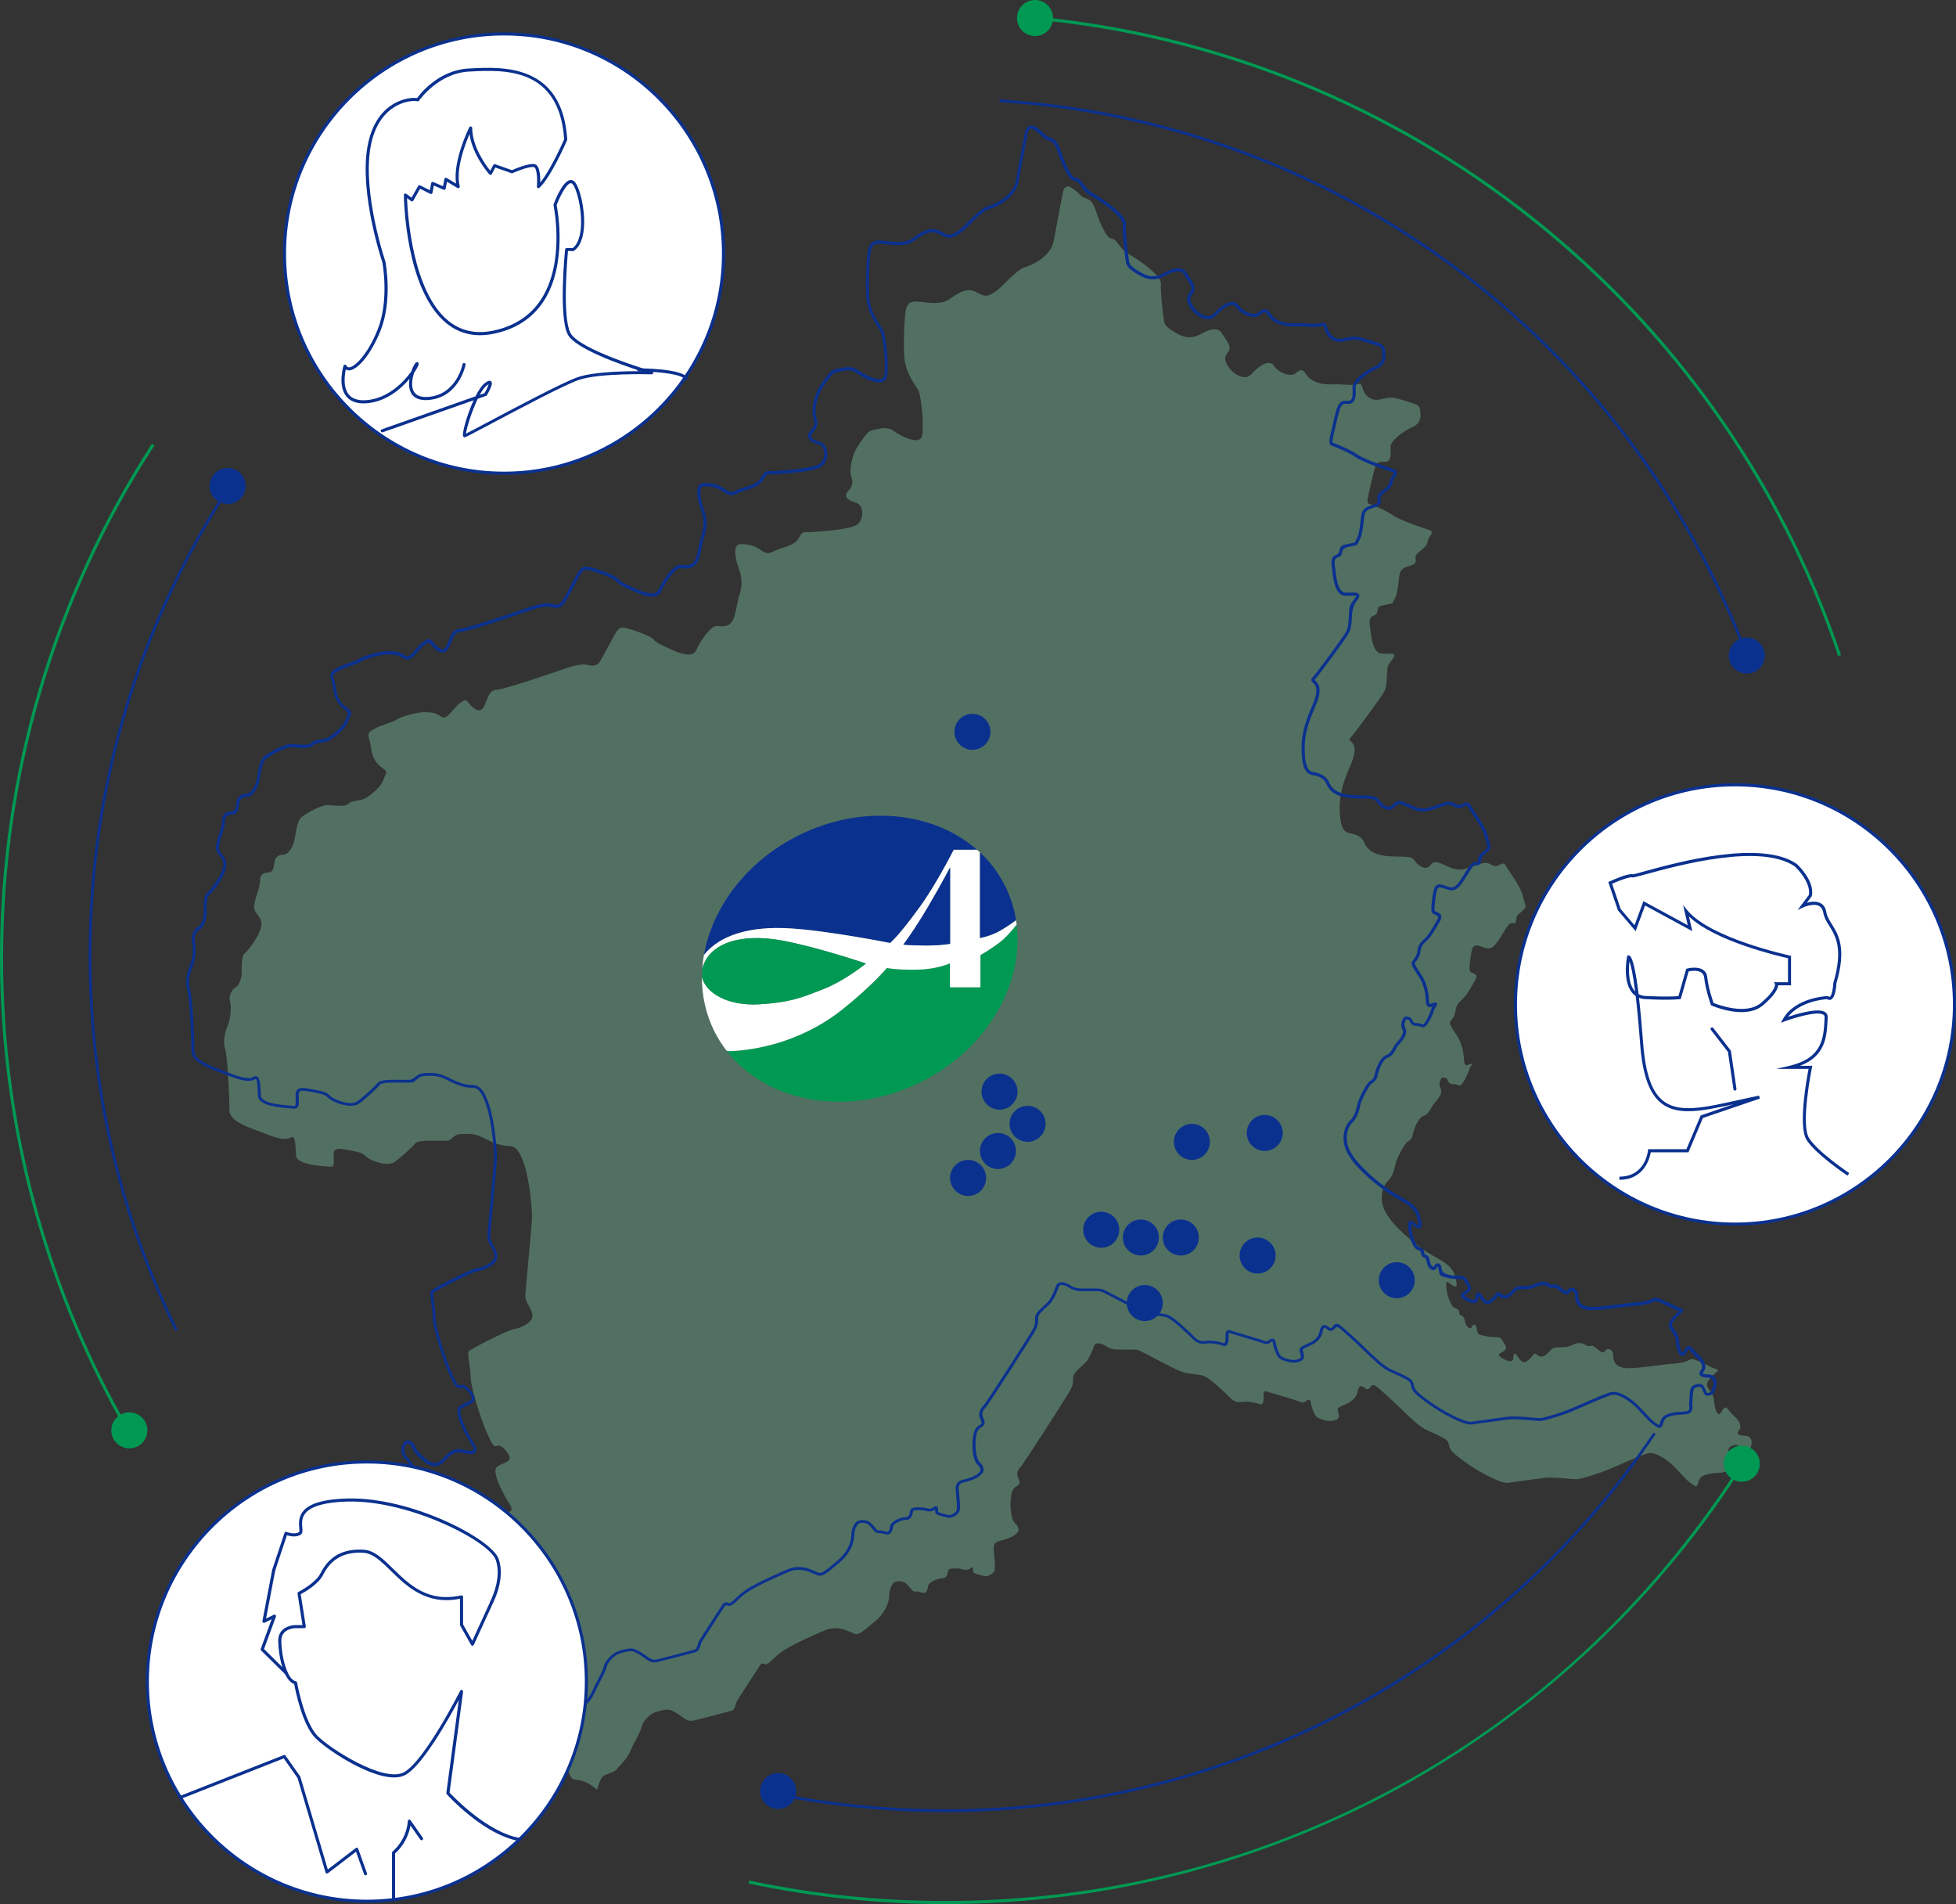 <?xml version="1.0" encoding="UTF-8"?><svg id="b" xmlns="http://www.w3.org/2000/svg" viewBox="0 0 635 618" width="635" height="618"><rect x="0" y="0" width="635" height="618" fill="#333333" stroke="none"/><path d="m342.03,78.45c.81-4.2,2.7-14.36,2.91-15.44.21-1.08.65-3.78,3.45-1.73,2.81,2.05,2.37,2.59,3.88,3.02,1.51.43,2.48.97,3.67,4.64,1.19,3.67,3.24,7.88,4.32,8.31,1.08.43,1.4-.11,3.13,2.38,1.73,2.48,2.7,2.48,5.61,4.43,2.91,1.94,8.09,5.72,7.88,8.1-.22,2.37.76,10.47.97,11.77.22,1.3.43,2.27,4.64,4.53,4.21,2.27,6.91.11,8.74-.76,1.83-.86,4.32-1.51,5.5.54,1.19,2.05,3.45,4.21,1.94,6.04-1.51,1.83-.97,3.24.43,5.18,1.4,1.94,4.96,4.21,6.91,2.16,1.94-2.05,5.72-5.5,7.55-2.91,1.83,2.59,5.61,3.67,7.01,2.48,1.4-1.19,2.16-1.73,3.45.32,1.29,2.05,4.21,3.35,8.09,3.24,3.88-.11,5.61.32,7.55.11,1.94-.22,2.05-.97,2.7,1.19.65,2.16,2.48,4.32,5.83,3.56,3.34-.76,3.56-.86,7.77.43,4.21,1.3,4.86,1.4,5.07,3.02.22,1.62.54,4.32-2.59,5.61-3.13,1.3-7.12,4.64-7.01,6.37.11,1.73.32,4.75-1.62,4.86-1.94.11-2.91-.97-4.21,4.86-1.29,5.83-2.27,8.42-1.19,8.74,1.08.32,5.72,2.27,7.66,3.67,1.94,1.4,8.31,3.67,10.68,4.43,2.37.76,2.59.97,1.4,2.59-1.19,1.62-.11,2.05-1.94,3.67-1.83,1.62-2.81,2.05-2.7,3.13.11,1.08.54,1.83-1.29,2.48-1.83.65-3.45.76-3.88,3.02-.43,2.27-.43,5.83-1.51,7.77-1.08,1.94-.11,1.4-2.59,1.94-2.48.54-2.7.43-3.02,1.83-.32,1.4-.11,1.3-1.62,1.94-1.51.65-.86,3.02-.65,4.86.22,1.83.76,7.23,3.67,7.34,2.91.11,5.18-.54,3.45,1.73-1.73,2.27-1.62,1.94-1.83,5.94-.22,3.99-.43,4.21-3.02,7.88-2.59,3.67-7.88,10.69-8.52,11.44-.65.76-.97.76.11,1.73,1.08.97,1.4,3.13,0,6.58-1.4,3.45-3.88,8.42-3.88,14.46s1.08,8.2,3.35,8.53c2.27.32,3.99,1.4,4.64,3.02.65,1.62,2.37,4.1,7.98,4.43,5.61.32,7.12-.32,8.52,1.62,1.4,1.94,3.56,2.91,4.86,1.4,1.29-1.51,1.83-1.51,5.29.11,3.45,1.62,4.64,1.4,7.55.54,2.91-.86,4.86-2.37,7.12-.86,2.27,1.51,3.45-1.94,4.75.43,1.29,2.37,4.75,6.58,5.39,9.71.65,3.13,1.73,3.13-.22,4.86-1.94,1.73-1.73,1.3-1.94,2.81-.22,1.51-.54,1.08-1.4,1.08s-1.4.86-3.13,3.67c-1.73,2.81-3.02,4.86-4.96,4.53s-4.21-2.16-4.86.43c-.65,2.59-.86,5.83-.76,6.8.11.97,3.24.65,1.83,3.02-1.4,2.37-2.81,5.07-4.42,6.48-1.62,1.4-1.83,2.27-2.05,3.89-.22,1.62-1.4,2.7-1.73,3.24-.32.54.54,1.94,2.16,4.32s2.27,5.4,2.37,7.99c.11,2.59,1.19,1.62,2.27,1.3,1.08-.32-.32.76-.65,2.05-.32,1.3-2.16,4.96-2.91,4.96s-1.51-.54-2.37-.43c-.86.11-1.62-.86-1.62-1.3s-1.94-1.62-2.27-.11c0,0-.83,1.44-.11,2.66.72,1.22,0,2.81-1.65,4.6-1.65,1.8-1.8,3.74-3.74,4.46-1.94.72-3.24,4.39-3.45,5.61-.22,1.22-.65,2.16-1.8,2.81-1.15.65-3.74,5.97-3.96,7.27-.22,1.29-.86,4.03-2.45,5.47-1.58,1.44-3.02,5.4-1.01,9.57,2.01,4.17,7.19,8.78,12.09,12.38,4.89,3.6,9.35,4.46,10.64,8.64,1.29,4.17.43,4.1-1.08,3.02-1.51-1.08-1.8-1.51-1.65.86.14,2.38,1.44,6.04,2.45,6.55,1.01.5,1.66.5,1.8,1.87.14,1.37,1.37.14,1.73,2.45.36,2.3,1.94,2.88,2.23,2.09.29-.79,1.29-1.58,1.65.43.36,2.01.07,1.87,3.16,2.52,3.09.65,4.17-.36,5.04,1.15.86,1.51,2.09,2.73.58,3.67-1.51.93-2.16,1.01-1.01,1.94,1.15.93,3.88,2.09,4.03.65.14-1.44.29-2.59,1.44-.94,1.15,1.66,1.8,2.81,3.74,1.08,1.94-1.73,1.3-2.52,2.59-1.51,1.3,1.01,2.3.58,3.52-.58,1.22-1.15,1.15-1.87,3.6-1.87s3.38-.29,4.39-.79c1.01-.5,2.81-1.01,4.17,0,1.37,1.01,1.65-.29,2.88.58,1.22.86,2.88,2.66,3.52,1.44.65-1.22,2.66-.72,2.66,1.37s.86,3.67,3.67,4.1c2.81.43,12.23-1.15,15.47-1.37,3.24-.22,4.67-.72,5.68-1.3,1.01-.58,2.09.14,4.24,1.08,2.16.94,2.52,1.37,4.1,1.87,1.58.5.86.5-.5,1.8-1.37,1.3-2.52,2.73-2.16,3.81.36,1.08,2.16,2.66,2.23,4.68.07,2.01,1.01,5.83,2.3,3.81,1.29-2.02,1.44-2.02,2.73-.36,1.29,1.66,2.73,2.38,3.24,3.81.5,1.44.29,1.73-.43,2.81-.72,1.08,1.01,1.37,2.3,1.37s2.66,1.15,1.8,3.67c-.86,2.52-.79,1.87-1.94,2.23-1.15.36-1.22-1.58-1.87-2.45-.65-.86-2.23-.36-3.02.22-.79.58-.65,4.17-.79,5.18-.14,1.01.79,2.88-1.87,3.09-2.66.22-6.55.22-7.34,2.52-.79,2.3-.57,2.37-2.59,1.01-2.01-1.37-4.82-5.25-7.34-7.12-2.52-1.87-4.6-2.95-6.33-2.73-1.73.22-10.14,4.1-13.09,5.32-2.95,1.22-8.85,3.09-10.21,3.17-1.37.07-7.62-.86-10.79-.43-3.17.43-10.29,1.37-11.58,1.58-1.29.22-4.17-.94-7.7-2.81-3.52-1.87-8.13-5.04-10.21-7.05-2.09-2.01-.5-3.17-2.88-4.53-2.37-1.37-4.1-1.94-6.11-2.95-2.01-1.01-4.96-3.81-7.77-6.55-2.81-2.73-6.62-6.19-7.98-7.27-1.37-1.08-1.51-.58-2.23.29-.72.86-1.22.5-2.16-.22-.93-.72-1.51-.07-1.8,1.15-.29,1.22-.43,1.94-1.87,3.24-1.44,1.3-4.75,1.94-4.68,2.95.07,1.01,1.29,2.59-.65,3.38-1.94.79-4.6-.14-5.83-.79-1.22-.65-2.16-4.17-2.23-4.97-.07-.79-.57-1.22-1.51-.43-.94.79-1.15.5-3.09-.14-1.94-.65-8.78-2.59-9.71-2.95-.94-.36-1.08.5-1.01,1.73.07,1.22-.22,2.81-1.08,2.45-.86-.36-3.09-.86-4.68-.86s-3.02.79-5.11-1.29c-2.09-2.09-6.33-6.04-8.13-6.91-1.8-.86-5.25-.58-7.98-1.66-2.73-1.08-12.3-6.33-13.38-6.76-1.08-.43-3.38-.29-5.75-.29s-3.38-.07-4.96-1.08c-1.58-1.01-3.52-1.51-4.03,0-.5,1.51-1.22,3.24-2.23,4.68-1.01,1.44-4.24,3.6-4.46,5.11-.22,1.51.43,2.16-1.29,5.04-1.73,2.88-14.75,23.24-15.68,24.18-.93.93-1.58,2.23-.93,3.67.65,1.44.86,2.01-.58,2.81-1.44.79-1.73,2.59-1.87,5.04-.14,2.45.36,5.76,1.29,6.69.94.94,1.94,2.23.79,3.38-1.15,1.15-2.3,1.58-4.03,2.16-1.73.58-3.74.36-3.52,3.17.22,2.81.58,5.54.29,6.76-.29,1.22-2.37,2.09-3.02,1.94-.65-.14-3.6-.72-3.88-1.29-.29-.58.29-2.23-.79-1.37-1.08.86-2.16.57-2.88.36-.72-.22-4.17-.5-4.46.36-.29.86-.22,2.59-1.87,2.59s-4.53,1.37-4.68,2.52c-.14,1.15-.5,2.81-2.3,2.09-1.8-.72-2.01.29-3.02-.86-1.01-1.15-1.87-2.37-2.8-2.59-.94-.22-1.73-.29-2.66.07-.94.36-1.8,2.52-1.8,3.96s-.5,5.25-4.46,8.64c-3.96,3.38-5.54,4.68-6.76,4.25-1.22-.43-2.59-1.3-4.53-1.66-1.94-.36-3.31-.14-4.46.22-1.15.36-10.86,4.61-14.17,6.84-3.31,2.23-4.89,4.89-6.04,4.39-1.15-.5-1.29,0-2.01,1.08-.72,1.08-6.69,10.29-7.12,11.08-.43.79-.43,2.66-1.8,3.02-1.37.36-10.36,2.74-11.65,3.02-1.29.29-2.16.5-3.81-.72-1.65-1.22-3.52-2.45-4.75-2.66-1.22-.22-4.32.65-5.32,1.22-1.01.58-3.24,2.59-3.52,4.25-.29,1.66-2.66,5.47-3.81,8.2-1.15,2.73-4.17,5.18-4.39,5.76-.22.58-3.02,1.37-4.17,2.01-1.15.65-2.09,4.53-2.09,4.53,0,0-2.95-2.59-5.39-3.02-2.45-.43-3.09.07-4.1-3.53-1.01-3.6-1.37-5.68-3.09-5.68s-6.11-.79-8.34-2.52c-2.23-1.73-5.54-4.17-7.27-5.32-1.73-1.15-2.3-.94-1.01-2.59,1.29-1.65,2.95-5.97,2.95-10.22s-2.66-12.88-3.38-14.9c-.72-2.02-.22-4.32,1.65-5.47,1.87-1.15,4.89-3.67,3.96-6.26s-.93-2.95-1.01-4.46c-.07-1.51-.93-2.66-1.73-3.96-.79-1.3-1.22-3.89-2.88-3.38-1.65.5-9.5.79-11.29-1.08-1.8-1.87-3.16-2.88-5.61-9.71-2.45-6.84-4.82-6.05-4.68-8.85.14-2.81,1.8-3.09,2.73-2.09.93,1.01,1.29,2.73,2.3,3.45,1.01.72,4.75,5.83,8.2,1.87,3.45-3.96,5.18-3.02,7.34-2.59,2.16.43,3.88.07,2.16-2.52-1.73-2.59-5.97-10.43-4.03-11.95,1.94-1.51,5.25-1.58,3.81-3.96-1.44-2.37-2.88-3.31-4.03-2.81-1.15.5-2.23-2.66-3.24-4.75-1.01-2.09-5.03-13.6-5.11-17.77-.07-4.17-1.3-7.63-.5-8.35.79-.72,12.44-6.76,14.46-7.05,2.01-.29,6.04-1.94,6.11-4.25.07-2.3-2.45-4.39-2.3-6.84.14-2.45,2.09-22.45,2.16-25.04.07-2.59-.72-11.87-2.45-17.13-1.73-5.25-3.16-6.26-5.32-6.26s-4.75-.93-6.98-2.09c-2.23-1.15-3.67-1.8-6.19-1.8s-3.45,0-4.82,1.22c-1.37,1.22-1.08.94-3.52,1.01-2.45.07-7.7-.43-8.7.93-1.01,1.37-5.83,5.54-6.83,6.12-1.01.58-3.31.86-6.91-.65-3.6-1.51-1.51-2.16-6.11-3.02-4.6-.86-6.62-1.58-6.55,1.3.07,2.88.36,3.96-1.44,3.74-1.8-.22-10.57-.43-10.79-3.67-.22-3.24-.07-6.84-1.8-5.76-1.73,1.08-5.25-.07-8.78-1.51-3.52-1.44-11.01-3.45-11.01-7.27s-.58-17.49-1.44-20.08c-.86-2.59.14-5.83,1.01-7.92.86-2.09,1.08-5.97.58-7.56-.5-1.58.72-3.96,1.8-4.39,1.08-.43,1.94-2.88,2.01-4.53.07-1.65-.29-5.68,1.01-6.62,1.29-.94,5.47-6.55,5.39-9.5-.07-2.95-2.73-3.38-2.37-5.97.36-2.59,2.01-6.19,1.94-8.13-.07-1.94,1.29-2.59,2.66-2.59s1.87-1.37,1.94-3.02c.07-1.65,1.15-2.73,2.88-2.73s3.24-2.52,3.74-5.04c.5-2.52.79-6.04,2.37-7.27,1.58-1.22,6.33-3.96,8.49-3.81,2.16.14,5.61.65,6.62-.43,1.01-1.08,3.96-1.08,4.96-1.51,1.01-.43,5.32-3.31,6.33-6.19,1.01-2.88,1.87-2.3-.58-4.1-2.45-1.8-3.09-4.03-3.52-7.12-.43-3.09-1.8-3.74.93-5.25,2.73-1.51,5.9-2.09,7.55-3.17,1.65-1.08,7.12-2.45,8.85-2.37,1.73.07,3.38,0,4.89,1.01,1.51,1.01,1.94,1.15,3.88-.94,1.94-2.09,2.09-2.52,3.24-3.24,1.15-.72,1.44-1.15,2.3-.07.86,1.08,3.52,4.25,5.04,1.58,1.51-2.66,1.51-5.47,4.17-5.61,2.66-.14,18.2-5.47,21.29-6.55,3.09-1.08,6.4-2.01,8.13-1.58,1.73.43,3.09.65,4.24-1.15,1.15-1.8,4.39-8.35,5.39-9.71,1.01-1.37,1.58-1.3,2.81-1.08,1.22.22,7.98,2.37,9.13,3.74,1.15,1.37,4.1,2.45,4.82,2.81.72.36,7.55,3.89,8.92.86,1.37-3.02,4.89-8.35,6.98-8.06,2.09.29,3.88.22,4.96-1.73,1.08-1.94,1.37-5.9,2.23-8.42.86-2.52.93-5.32-.14-8.2-1.08-2.88-2.3-8.13.36-8.2,2.66-.07,4.75.43,6.98,2.09,2.23,1.66,3.31.36,5.04-.29,1.73-.65,5.68-1.44,6.83-3.53,1.15-2.09,1.58-2.23,2.66-2.16,1.08.07,14.24-.65,16.54-2.52,2.3-1.87,2.09-6.33-.5-7.05-2.59-.72-4.24-1.94-2.37-3.96,1.87-2.01,1.22-3.24.79-4.82-.43-1.58-.07-6.26,2.59-10.15,2.66-3.89,3.16-4.39,4.75-4.68,1.58-.29,4.32-1.3,6.47.29,2.16,1.58,8.56,5.04,9.28,1.51.72-3.53-.36-13.31-1.3-14.82-.94-1.51-4.03-5.54-4.46-10.43-.43-4.89.14-14.18.5-15.54.36-1.37.86-2.88,3.81-2.66,2.95.22,7.55,1.22,10.36-.79,2.81-2.01,5.68-4.03,8.78-2.23,3.09,1.8,3.96,1.15,6.19-.29,2.23-1.44,6.69-7.05,9.5-7.84,2.81-.79,8.41-3.81,9.28-8.28Z" fill="#80cca9" opacity=".4"/><path d="m41.63,465.49C14.4,418.79,0,365.37,0,310.99c0-59.53,17.05-117.27,49.32-166.98l.84.55C18,194.1,1,251.65,1,310.99c0,54.2,14.35,107.45,41.5,153.99l-.86.5Z" fill="#009953"/><path d="m306.89,618c-21.51,0-42.99-2.24-63.85-6.65l.21-.98c20.79,4.4,42.2,6.63,63.64,6.63,105.76,0,202.6-53.52,259.03-143.17l.85.53c-27.15,43.13-64.93,79.15-109.26,104.18-45.72,25.81-97.8,39.46-150.62,39.46Z" fill="#009953"/><path d="m596.73,212.93C558.14,98.74,455.78,17.65,335.97,6.35l.09-1c120.21,11.34,222.9,92.69,261.61,207.25l-.95.32Z" fill="#009953"/><path d="m56.89,431.99c-18.66-38.18-28.12-79.25-28.12-122.06,0-54.35,15.67-107,45.31-152.26l.76.5c-29.54,45.11-45.16,97.59-45.16,151.77,0,42.67,9.43,83.61,28.03,121.66l-.81.4Z" fill="#0b318f"/><path d="m306.89,588.15c-18.76,0-37.5-1.88-55.72-5.58l.18-.89c18.16,3.69,36.84,5.57,55.54,5.57,92.23,0,178.16-45.71,229.87-122.27l.75.51c-51.87,76.81-138.08,122.67-230.62,122.67Z" fill="#0b318f"/><path d="m566.66,212.92c-38.22-102.38-133.28-172.94-242.19-179.76l.06-.9c109.26,6.84,204.64,77.63,242.98,180.35l-.85.32Z" fill="#0b318f"/><circle cx="73.9" cy="157.74" r="5.85" fill="#0b318f"/><circle cx="41.99" cy="464.25" r="5.85" fill="#009953"/><circle cx="565.46" cy="475.08" r="5.85" fill="#009953"/><circle cx="567.09" cy="212.77" r="5.85" fill="#0b318f"/><circle cx="252.63" cy="581.31" r="5.85" fill="#0b318f"/><circle cx="336.01" cy="5.85" r="5.85" fill="#009953"/><path d="m182.32,562.45l-.62-.55s-2.87-2.5-5.15-2.91c-.35-.06-.66-.1-.94-.14-1.93-.26-2.65-.52-3.55-3.74l-.31-1.11c-.8-2.92-1.19-4.21-2.31-4.21-1.78,0-6.29-.79-8.65-2.62-2.19-1.7-5.5-4.15-7.24-5.3-.31-.21-.59-.37-.82-.51-.59-.35-1.01-.6-1.1-1.09-.09-.48.18-.94.8-1.72,1.15-1.46,2.84-5.63,2.84-9.91,0-4.02-2.49-12.32-3.35-14.73-.85-2.37-.08-4.87,1.86-6.06.79-.49,4.69-3.05,3.75-5.66-.94-2.61-.96-3.05-1.03-4.51-.06-1.27-.68-2.25-1.33-3.28l-.33-.53c-.23-.37-.42-.84-.61-1.28-.64-1.5-1.02-2.09-1.69-1.88-1.67.51-9.79.88-11.8-1.21l-.43-.44c-1.61-1.65-3.01-3.07-5.29-9.45-1.29-3.6-2.52-4.99-3.42-6-.79-.9-1.37-1.54-1.29-3.04.11-2.15,1.03-2.8,1.56-2.99.69-.25,1.47-.02,2.04.59.47.5.79,1.13,1.1,1.74.34.68.67,1.32,1.13,1.64.19.14.44.38.75.69,1,.99,2.71,2.64,4.42,2.58.85-.03,1.62-.46,2.36-1.32,3.3-3.78,5.27-3.33,7.17-2.89.21.05.42.1.64.14,1.39.28,2.06.11,2.21-.11.13-.19.04-.72-.57-1.64-.07-.1-6.7-10.45-3.92-12.62.66-.52,1.46-.87,2.17-1.18.84-.37,1.64-.73,1.78-1.18.07-.23-.01-.54-.25-.94-1.23-2.03-2.5-3-3.4-2.61-1.38.6-2.32-1.49-3.3-3.71-.2-.44-.39-.88-.58-1.28-1.02-2.11-5.08-13.73-5.16-17.98-.03-1.8-.28-3.49-.49-4.85-.31-2.05-.49-3.29.15-3.88.95-.87,12.62-6.88,14.72-7.18,1.9-.27,5.63-1.85,5.68-3.77.03-.99-.5-1.97-1.07-3.02-.65-1.2-1.31-2.43-1.23-3.83.06-1.01.42-4.95.83-9.5.57-6.25,1.28-14.02,1.32-15.53.08-2.7-.76-11.9-2.42-16.96-1.8-5.48-3.2-5.92-4.85-5.92-2.66,0-5.66-1.34-7.21-2.14-2.09-1.08-3.5-1.74-5.96-1.74s-3.26,0-4.49,1.1c-1.19,1.07-1.32,1.12-2.73,1.12-.29,0-.66,0-1.12.01-.56.02-1.26,0-2.03-.01-2.12-.04-5.66-.11-6.29.74-1.06,1.44-5.91,5.64-6.99,6.25-.58.33-2.84,1.28-7.35-.62-1.62-.68-2.17-1.22-2.61-1.65-.52-.51-.9-.88-3.4-1.35-.47-.09-.91-.17-1.33-.26-2.17-.42-3.74-.73-4.29-.27-.24.2-.35.63-.33,1.32,0,.35.02.67.03.97.06,1.52.09,2.43-.48,2.96-.44.4-1.06.39-1.55.33-.23-.03-.58-.06-1.01-.09-3.25-.26-10.01-.8-10.22-4.04-.03-.5-.06-1-.08-1.5-.07-1.49-.18-3.75-.63-3.98-.03-.01-.13,0-.32.11-1.95,1.22-5.59.01-9.23-1.47-.57-.23-1.24-.48-1.96-.74-3.95-1.45-9.36-3.44-9.36-6.99,0-3.79-.59-17.44-1.41-19.92-.88-2.66.07-5.96,1.02-8.27.83-2.01,1.02-5.77.56-7.21-.57-1.79.74-4.47,2.09-5,.75-.3,1.63-2.4,1.7-4.09.01-.33.01-.75,0-1.22-.02-2.67.06-4.95,1.21-5.78,1.19-.86,5.25-6.38,5.19-9.08-.03-1.29-.6-2.02-1.21-2.79-.67-.86-1.37-1.74-1.16-3.27.17-1.2.59-2.58,1.01-3.92.48-1.54.97-3.13.93-4.12-.03-.92.21-1.67.74-2.22.55-.58,1.41-.89,2.42-.89.88,0,1.37-.86,1.44-2.54.08-1.95,1.41-3.21,3.38-3.21,1.28,0,2.74-2.08,3.25-4.64.09-.47.18-.97.27-1.48.4-2.33.85-4.97,2.29-6.08,1.48-1.14,6.45-4.06,8.83-3.92.33.02.7.05,1.08.09,1.77.15,4.45.38,5.14-.36.77-.83,2.3-1.08,3.64-1.3.61-.1,1.19-.2,1.49-.33.96-.41,5.12-3.22,6.05-5.89.27-.76.53-1.3.71-1.68q.37-.76-1.12-1.85c-2.5-1.84-3.26-4.13-3.72-7.46-.11-.81-.29-1.43-.44-1.98-.46-1.63-.6-2.54,1.63-3.78,1.44-.8,2.99-1.34,4.36-1.82,1.29-.45,2.4-.84,3.16-1.33,1.73-1.12,7.31-2.53,9.14-2.45l.59.02c1.53.05,3.1.1,4.56,1.07,1.33.89,1.51,1,3.24-.86.6-.65,1.03-1.14,1.37-1.52.76-.87,1.11-1.27,1.97-1.8.15-.09.28-.18.4-.26.82-.54,1.53-1,2.56.29,1.76,2.2,2.78,2.47,3.23,2.43.37-.03.69-.29.98-.78.43-.76.73-1.53,1.03-2.27.7-1.79,1.36-3.47,3.55-3.59,2.39-.13,16.43-4.87,21.15-6.52,4.21-1.47,6.89-1.98,8.41-1.6,1.82.46,2.78.51,3.7-.93.51-.8,1.49-2.65,2.44-4.44,1.18-2.23,2.4-4.53,2.97-5.3,1.15-1.57,1.96-1.51,3.3-1.27,1.2.21,8.13,2.36,9.43,3.91.86,1.02,2.91,1.91,4.01,2.39.28.12.51.22.65.29,3.3,1.66,6.03,2.35,7.38,1.87.41-.15.7-.4.86-.77,1.07-2.36,4.82-8.73,7.5-8.35,2.14.29,3.56.15,4.46-1.47.59-1.06.95-2.86,1.29-4.6.26-1.3.53-2.65.9-3.74.89-2.6.84-5.24-.14-7.87-.23-.6-2.17-5.95-.76-8.04.36-.53.9-.82,1.57-.84,2.98-.08,5.09.55,7.29,2.19,1.5,1.12,2.29.73,3.47.14.34-.17.7-.35,1.09-.49.36-.13.81-.27,1.31-.43,1.88-.58,4.44-1.38,5.27-2.87,1.15-2.08,1.71-2.51,3.13-2.42,1.31.09,14.1-.71,16.2-2.41,1.1-.89,1.64-2.6,1.32-4.15-.22-1.06-.82-1.81-1.64-2.03-2.05-.57-3.19-1.34-3.47-2.35-.21-.76.08-1.58.87-2.43,1.48-1.6,1.2-2.54.82-3.85-.05-.16-.1-.33-.14-.5-.45-1.67-.14-6.47,2.66-10.56,2.63-3.84,3.25-4.55,5.07-4.89.24-.04.51-.11.8-.17,1.62-.37,4.05-.92,6.06.55,1.81,1.32,5.93,3.51,7.72,2.82.42-.16.67-.48.78-1,.71-3.46-.41-13.13-1.23-14.46-.12-.2-.28-.43-.46-.71-1.29-1.95-3.68-5.57-4.07-9.94-.45-5.06.15-14.32.52-15.71.32-1.23.86-3.28,4.33-3.03.53.04,1.11.1,1.73.17,2.74.3,6.15.68,8.3-.87,2.77-1.99,5.9-4.24,9.32-2.26,2.76,1.6,3.45,1.15,5.51-.18l.15-.1c.81-.52,1.99-1.69,3.24-2.92,2.13-2.09,4.53-4.46,6.39-4.99,2.55-.72,8.09-3.6,8.92-7.89.47-2.44,1.3-6.88,1.96-10.39.48-2.54.86-4.59.95-5.05l.02-.1c.15-.78.44-2.23,1.54-2.66.74-.29,1.62-.05,2.68.73,1.34.98,1.98,1.64,2.4,2.08.47.49.65.67,1.33.87,1.83.52,2.84,1.36,4.01,4.97,1.31,4.07,3.28,7.7,4.03,8,.22.09.4.13.57.17.83.19,1.41.41,2.78,2.39,1.18,1.69,1.97,2.16,3.4,3,.59.35,1.25.74,2.08,1.29,5.55,3.7,8.28,6.58,8.1,8.56-.21,2.25.74,10.28.97,11.64.19,1.16.33,1.99,4.38,4.17,3.39,1.83,5.65.62,7.46-.34.29-.16.57-.3.83-.43,3.71-1.75,5.39-.56,6.15.74.26.44.56.89.87,1.34,1.14,1.67,2.44,3.56,1.03,5.28-1.3,1.58-.91,2.68.45,4.57.92,1.27,2.81,2.65,4.38,2.75.71.05,1.3-.17,1.75-.65,2.62-2.76,4.77-4.11,6.4-3.99.78.06,1.43.44,1.92,1.13,1.16,1.63,3.08,2.54,4.48,2.72.78.1,1.44-.02,1.8-.33.78-.66,1.52-1.28,2.37-1.15.63.1,1.2.59,1.83,1.59,1.25,1.98,4.12,3.11,7.66,3,1.97-.05,3.41.03,4.56.1,1.13.07,2.02.12,2.95.01.44-.05.79-.13,1.06-.19,1.29-.3,1.65,0,2.17,1.73.29.97,1.52,4.06,5.24,3.22l.25-.06c3.25-.74,3.66-.77,7.77.5l.66.2c3.65,1.12,4.51,1.38,4.76,3.23.2,1.52.62,4.68-2.89,6.14-3.09,1.28-6.79,4.52-6.71,5.87.09,1.5.23,3.67-.73,4.75-.35.4-.81.61-1.36.64-.31.02-.6,0-.86,0-1.21-.05-1.88-.07-2.89,4.47-.3,1.36-.58,2.54-.83,3.55-.51,2.1-1.08,4.49-.7,4.6,1.12.34,5.84,2.32,7.81,3.74,1.85,1.34,8.01,3.55,10.54,4.35,1.39.44,2.19.73,2.4,1.39.2.61-.2,1.23-.75,1.97-.45.61-.52,1-.6,1.42-.12.64-.24,1.29-1.42,2.33-.44.39-.83.71-1.17.99-1.07.88-1.41,1.18-1.36,1.71.01.14.04.28.06.42.16,1.07.14,1.95-1.68,2.59-.29.1-.58.19-.86.28-1.44.45-2.39.75-2.7,2.36-.13.69-.22,1.52-.32,2.39-.21,1.93-.46,4.11-1.24,5.53-.26.46-.39.77-.49.99-.33.76-.52.82-1.46,1-.25.05-.56.11-.98.2l-.7.15q-1.72.36-1.94,1.31l-.1.44c-.24,1.14-.4,1.24-1.76,1.82-.91.39-.79,1.68-.52,3.46.05.31.09.61.12.9l.02.17c.21,1.82.77,6.64,3.17,6.73.61.02,1.19.01,1.71,0,1.44-.03,2.38-.05,2.72.63.3.59-.14,1.29-.6,1.9l-.23.3q-1.31,1.71-1.47,4.75l-.03.61c-.22,4.04-.48,4.41-2.93,7.89l-.18.26c-2.59,3.67-7.86,10.67-8.55,11.48-.1.11-.18.21-.26.29-.07.07-.14.16-.19.21.05.08.19.23.51.52.83.75,1.95,2.67.13,7.14-.18.45-.39.93-.6,1.44-1.37,3.24-3.25,7.69-3.25,12.84,0,6.69,1.4,7.82,2.92,8.03,2.49.36,4.33,1.57,5.03,3.33,1,2.5,3.54,3.88,7.55,4.11,1.44.08,2.63.1,3.58.12,2.84.04,4.13.07,5.32,1.71.83,1.16,1.92,1.9,2.83,1.93.49.02.91-.17,1.25-.56,1.55-1.81,2.44-1.63,5.88-.02,3.3,1.55,4.36,1.35,7.2.51.69-.21,1.33-.45,1.95-.68,1.97-.75,3.67-1.4,5.59-.12.85.57,1.46.26,2.16-.1.74-.38,1.85-.94,2.75.71.39.72,1,1.63,1.65,2.61,1.48,2.22,3.33,4.99,3.79,7.25.19.9.41,1.52.58,2.02.47,1.33.6,1.93-.96,3.31-.31.27-.56.49-.77.67q-.87.75-.97,1.48l-.05.35c-.19,1.29-.54,1.65-1.49,1.54-.12-.01-.25-.03-.41-.03-.57,0-1.1.82-2.7,3.43-1.7,2.76-3.17,5.15-5.47,4.76-.56-.09-1.12-.3-1.67-.49-.81-.29-1.64-.59-2.09-.35-.23.13-.41.43-.53.9-.63,2.54-.84,5.73-.74,6.62.05.08.41.23.63.32.56.24,1.27.54,1.5,1.24.16.5.05,1.08-.36,1.76-.23.38-.45.77-.68,1.17-1.19,2.07-2.43,4.2-3.85,5.43-1.52,1.32-1.68,2.09-1.88,3.57-.18,1.37-.96,2.36-1.48,3.01-.13.17-.25.31-.32.42-.12.46,1.41,2.7,2.14,3.78,1.96,2.88,2.38,6.4,2.46,8.25.04,1.07.25,1.24.28,1.25.1.06.51-.1.76-.2.19-.08.39-.16.59-.21.2-.06.67-.2.93.16.27.36.02.73-.27,1.16-.24.36-.56.84-.68,1.33-.21.84-2.08,5.34-3.4,5.34-.41,0-.79-.12-1.16-.24-.4-.13-.77-.24-1.15-.2-.5.06-1.02-.12-1.47-.51-.4-.35-.67-.81-.71-1.18-.14-.17-.67-.49-1.02-.44-.07.01-.19.03-.26.34l-.05.14s-.67,1.21-.11,2.16c.8,1.37.24,3.07-1.72,5.2-.61.66-1,1.34-1.37,2-.62,1.08-1.2,2.09-2.56,2.6-1.66.62-2.92,3.99-3.13,5.23-.19,1.1-.59,2.34-2.05,3.16-.96.54-3.5,5.66-3.71,6.91-.2,1.2-.85,4.17-2.6,5.76-1.46,1.33-2.76,5.11-.89,8.98,1.65,3.41,5.88,7.74,11.93,12.19,1.58,1.16,3.14,2.05,4.52,2.84,2.88,1.64,5.37,3.06,6.3,6.05.8,2.56.86,3.68.24,4.13-.57.41-1.34-.02-2.08-.56l-.38-.27c-.17-.13-.36-.26-.51-.36,0,.2,0,.53.03,1.07.15,2.41,1.44,5.76,2.17,6.13.17.09.33.16.48.22.74.33,1.44.63,1.59,2.04.03.29.05.3.33.4.58.22,1.17.56,1.4,2.02.17,1.08.63,1.7,1,1.91.16.09.25.09.27.08.21-.6.74-1.23,1.4-1.17.61.05,1.01.62,1.2,1.68l.08.45q.19,1.14,2.33,1.58l.37.08c1.18.25,2.05.24,2.74.24,1.09,0,1.96,0,2.62,1.15.15.26.31.51.46.75.54.85,1.04,1.65.86,2.45-.1.45-.41.83-.91,1.14-.24.15-.47.28-.66.39-.25.14-.52.3-.65.41.05.06.16.17.36.33.96.78,2.58,1.39,3.1,1.17.05-.02.1-.04.11-.19.11-1.08.2-2,.87-2.18.58-.15,1.07.42,1.48,1.01l.15.22c.56.8.99,1.44,1.46,1.49.34.04.8-.2,1.39-.73.69-.61,1.03-1.1,1.26-1.42.23-.32.42-.6.79-.66.38-.06.72.18,1.19.54.95.74,1.65.61,2.87-.55.26-.25.46-.47.64-.67.75-.85,1.28-1.33,3.3-1.33,2.49,0,3.3-.31,4.16-.74.65-.32,2.9-1.28,4.69.04.52.39.76.33,1.13.25.41-.09.97-.22,1.74.32.26.19.55.42.84.65.58.47,1.46,1.18,1.82,1.11.02,0,.07-.01.14-.14.38-.72,1.16-1.07,1.95-.87.76.19,1.65.95,1.65,2.47,0,2.15,1,3.26,3.24,3.61,1.81.28,6.64-.33,10.53-.83,2.01-.25,3.74-.47,4.83-.55,3.31-.22,4.62-.75,5.47-1.23,1.05-.6,2.07-.13,3.63.58.32.15.67.31,1.06.47.95.41,1.57.74,2.07.99.65.34,1.13.59,1.98.86.62.2,1.15.37,1.24.84.08.44-.25.71-.71,1.08-.23.18-.51.41-.84.72-1.96,1.86-2.19,2.82-2.03,3.29.1.31.4.74.71,1.19.67.97,1.49,2.17,1.55,3.63.07,1.91.73,3.78,1.09,3.9,0,0,.11-.06.3-.34.72-1.12,1.16-1.76,1.8-1.79.61-.02,1.04.48,1.75,1.39.5.63,1.01,1.12,1.5,1.59.76.72,1.47,1.39,1.81,2.37.55,1.57.31,2.05-.45,3.2-.12.18-.12.24-.12.24.06.14.71.4,1.97.4.83,0,1.61.39,2.07,1.04.41.57.78,1.61.2,3.29-.67,1.96-.84,2.28-1.75,2.43-.14.02-.3.05-.52.12-1.22.38-1.67-.84-1.97-1.64-.14-.37-.28-.75-.45-.98-.4-.54-1.67-.16-2.33.32-.38.3-.48,2.65-.51,3.53-.02.55-.04,1.02-.08,1.32-.02.17,0,.41.02.67.05.64.12,1.43-.41,2.05-.39.46-1.02.72-1.93.8-.29.02-.59.04-.89.06-2.41.17-5.41.37-6.01,2.12l-.19.56c-.32.95-.49,1.48-.99,1.65-.51.17-.98-.14-2.01-.84l-.15-.1c-1.04-.71-2.25-2.01-3.52-3.4-1.28-1.39-2.6-2.82-3.84-3.74-2.7-2.01-4.54-2.82-5.97-2.64-1.2.15-6.3,2.39-9.68,3.87-1.33.58-2.5,1.1-3.28,1.42-2.96,1.23-8.94,3.13-10.38,3.2-.51.02-1.55-.07-2.88-.19-2.47-.22-5.84-.52-7.87-.25l-3.63.49c-3.3.44-7.04.94-7.94,1.09-1.33.22-4.03-.74-8.01-2.86-3.6-1.91-8.23-5.11-10.33-7.13-1.09-1.05-1.29-1.93-1.44-2.64-.16-.73-.27-1.21-1.34-1.82-1.46-.84-2.68-1.38-3.87-1.91-.73-.33-1.46-.65-2.22-1.03-2.06-1.03-4.91-3.73-7.89-6.64-2.92-2.84-6.67-6.22-7.95-7.23q-.83-.66-1.32-.05l-.21.26c-1.04,1.25-1.96.54-2.85-.14-.2-.15-.37-.22-.47-.19-.14.05-.37.36-.54,1.06-.31,1.31-.5,2.12-2.02,3.49-.7.63-1.75,1.1-2.68,1.51-.65.29-1.75.78-1.83,1.04.01.18.1.44.18.72.28.89.74,2.38-1.14,3.15-2.1.86-4.92-.11-6.25-.81-1.52-.81-2.44-4.73-2.49-5.36-.03-.29-.11-.39-.13-.4-.03-.01-.21,0-.56.3-1.01.85-1.52.67-2.78.22-.23-.08-.49-.17-.8-.28-.93-.31-3.01-.93-5.02-1.52-2.16-.64-4.21-1.24-4.71-1.44-.16-.06-.22-.05-.22-.05,0,.01-.17.19-.11,1.28.02.37.09,2.24-.77,2.85-.29.21-.65.24-1,.09-.81-.34-2.96-.82-4.48-.82-.32,0-.64.04-.95.07-1.26.14-2.7.3-4.51-1.51-2.21-2.21-6.33-6.01-7.99-6.81-.79-.38-2.02-.53-3.32-.68-1.48-.18-3.15-.38-4.63-.96-1.72-.68-5.95-2.9-9.34-4.69-1.96-1.03-3.65-1.92-4.04-2.08-.76-.31-2.39-.28-4.11-.26-.48,0-.96.01-1.46.01-2.31,0-3.49-.05-5.23-1.16-1.1-.7-2.2-1.02-2.79-.81-.24.09-.4.26-.5.55-.64,1.93-1.42,3.55-2.3,4.81-.42.6-1.15,1.27-1.92,1.98-1.04.96-2.34,2.16-2.45,2.91-.05.37-.05.68-.04,1.01.01.98.02,1.98-1.32,4.22-1.66,2.76-14.75,23.27-15.76,24.27-.7.7-1.42,1.81-.83,3.11.61,1.35,1.09,2.42-.79,3.45-1.16.64-1.47,2.12-1.61,4.63s.41,5.57,1.15,6.31c.6.6,2.44,2.44.79,4.09-1.22,1.22-2.41,1.67-4.22,2.28-.35.12-.71.2-1.07.29-1.41.33-2.26.53-2.12,2.37.05.63.1,1.26.16,1.87.19,2.16.36,4.02.12,5.05-.35,1.48-2.69,2.52-3.62,2.32l-.23-.05c-2.68-.57-3.72-.97-3.99-1.51-.15-.31-.15-.69-.15-1.06,0-.02,0-.04,0-.05-1.28.94-2.58.55-3.22.36-.85-.25-3.53-.31-3.86.07-.04.13-.08.32-.12.53-.18.89-.49,2.37-2.21,2.37-1.62,0-4.09,1.35-4.18,2.08-.11.9-.35,2-1.16,2.48-.5.29-1.11.3-1.83.01-.71-.28-1.12-.26-1.47-.24-.6.03-1.08,0-1.74-.76-.18-.21-.36-.43-.54-.63-.72-.85-1.4-1.66-2-1.8-.89-.2-1.56-.26-2.37.05-.61.24-1.48,2.08-1.48,3.49,0,1.19-.33,5.34-4.63,9.02-3.92,3.35-5.71,4.88-7.25,4.34-.41-.14-.84-.34-1.29-.54-.9-.4-1.91-.86-3.16-1.09-1.99-.37-3.3-.09-4.22.2-1.03.32-10.7,4.52-14.04,6.77-1.38.93-2.46,1.94-3.33,2.76-1.3,1.22-2.23,2.09-3.19,1.67q-.63-.28-1.18.56l-.22.34c-.79,1.18-6.69,10.29-7.1,11.04-.1.18-.18.48-.27.79-.25.9-.59,2.14-1.84,2.47l-.58.15c-2.45.65-9.91,2.61-11.09,2.87-1.37.3-2.4.53-4.22-.81-2.09-1.54-3.62-2.41-4.54-2.57-1.06-.19-4.04.62-4.99,1.16-1.02.58-3.04,2.51-3.28,3.9-.18,1.06-1.1,2.82-2.07,4.69-.65,1.24-1.31,2.53-1.77,3.62-.81,1.93-2.46,3.67-3.55,4.82-.36.38-.76.8-.83.94-.2.52-1.03.87-2.62,1.5-.67.26-1.36.53-1.77.77-.66.37-1.48,2.69-1.84,4.21l-.19.8Zm-29.51-72.8c1.26,0,1.87,1.45,2.34,2.54.18.43.36.84.55,1.15l.32.52c.69,1.1,1.41,2.24,1.48,3.68.07,1.48.09,1.85.98,4.31.94,2.59-1.54,5.24-4.16,6.86-1.8,1.11-2.03,3.25-1.45,4.88.87,2.45,3.41,10.91,3.41,15.06,0,4.57-1.79,8.91-3.06,10.53-.49.62-.6.85-.6.93.04.05.35.24.62.4.24.14.53.32.86.54,1.76,1.17,5.09,3.64,7.29,5.35,2.07,1.61,6.27,2.41,8.04,2.41,1.92,0,2.46,1.97,3.27,4.94l.3,1.11c.77,2.76,1.15,2.81,2.72,3.02.29.04.62.08.98.15,1.89.33,4,1.83,5.02,2.63.36-1.27,1.12-3.52,2.13-4.09.48-.27,1.17-.54,1.9-.83.71-.28,1.89-.74,2.07-.97.08-.23.37-.54,1.02-1.22,1.04-1.09,2.61-2.75,3.36-4.51.48-1.13,1.15-2.44,1.81-3.69.89-1.72,1.82-3.5,1.97-4.4.33-1.93,2.8-4.04,3.77-4.59,1-.57,4.26-1.53,5.66-1.28,1.09.19,2.71,1.09,4.96,2.75,1.45,1.07,2.13.92,3.35.65,1.22-.27,8.66-2.23,11.11-2.88l.58-.15c.64-.17.87-.84,1.13-1.77.1-.37.2-.72.35-1.01.44-.81,6.41-10.02,7.14-11.12l.21-.33c.54-.83,1-1.55,2.42-.93.36.16,1.21-.64,2.11-1.49.9-.84,2.01-1.89,3.45-2.86,3.27-2.2,13.01-6.5,14.3-6.9,1.03-.32,2.49-.64,4.7-.23,1.37.25,2.44.74,3.39,1.16.43.19.83.37,1.21.51.96.34,2.62-1.03,6.27-4.15,3.97-3.4,4.28-7.18,4.28-8.25,0-1.44.84-3.93,2.12-4.42,1.05-.4,1.94-.33,2.95-.09.93.21,1.71,1.14,2.54,2.13.17.2.35.41.53.62.39.45.51.44.93.42.42-.02.99-.06,1.9.31.41.17.73.18.95.05.49-.29.63-1.38.67-1.74.19-1.52,3.37-2.96,5.17-2.96.82,0,1.01-.5,1.23-1.57.05-.25.1-.48.16-.68.49-1.47,4.74-.78,5.08-.68.77.23,1.59.4,2.42-.27.17-.14.63-.5,1.08-.29.44.22.44.75.43,1.22,0,.18,0,.51.04.6.08.08.61.41,3.31.98l.24.05c.39.09,2.21-.63,2.43-1.57.2-.87.04-2.75-.14-4.73-.05-.61-.11-1.24-.16-1.88-.21-2.69,1.51-3.09,2.88-3.42.33-.08.66-.16.98-.26,1.67-.56,2.75-.95,3.83-2.04.49-.49.73-1.15-.79-2.67-1.08-1.08-1.59-4.51-1.44-7.08.14-2.33.4-4.5,2.13-5.45,1.07-.59.99-.77.36-2.16-.64-1.42-.27-2.92,1.04-4.23.87-.87,13.87-21.19,15.61-24.08,1.19-1.99,1.18-2.81,1.17-3.69,0-.35,0-.72.05-1.16.16-1.11,1.48-2.33,2.76-3.5.73-.67,1.43-1.31,1.78-1.82.82-1.18,1.55-2.71,2.17-4.55.19-.58.58-.98,1.11-1.17,1.29-.46,2.99.48,3.66.91,1.45.92,2.33,1,4.69,1,.49,0,.97,0,1.44-.01,1.91-.02,3.55-.04,4.5.34.41.17,1.77.88,4.13,2.12,3.2,1.68,7.58,3.99,9.24,4.64,1.36.54,2.89.72,4.38.9,1.39.17,2.7.32,3.64.77,1.92.92,6.25,4.99,8.27,7.01,1.47,1.47,2.5,1.36,3.69,1.22.35-.04.7-.08,1.06-.08,1.67,0,3.96.53,4.87.9.19-.06.45-.83.39-1.96-.05-.88-.02-1.75.53-2.15.21-.15.59-.29,1.16-.07.46.18,2.58.8,4.63,1.41,2.02.6,4.11,1.22,5.06,1.53.31.1.58.2.81.28,1.18.42,1.23.44,1.8-.04.73-.62,1.27-.59,1.58-.46.43.17.69.61.75,1.23.08.87,1.03,4.08,1.96,4.57,1.1.58,3.64,1.49,5.4.77.99-.4.88-.91.56-1.93-.1-.33-.2-.65-.22-.96-.07-.91,1.03-1.4,2.42-2.02.86-.39,1.84-.82,2.42-1.34,1.29-1.16,1.43-1.74,1.7-2.9.25-1.06.64-1.65,1.19-1.85.31-.11.8-.14,1.42.34,1.01.78,1.09.75,1.47.29l.2-.25c.77-.96,1.34-1.2,2.72-.11,1.44,1.14,5.34,4.69,8.02,7.3,2.81,2.74,5.72,5.5,7.64,6.46.75.38,1.46.69,2.18,1.01,1.21.54,2.46,1.09,3.96,1.96,1.45.83,1.63,1.67,1.81,2.47.15.66.29,1.29,1.16,2.13,2.04,1.97,6.57,5.1,10.1,6.97,4.97,2.64,6.76,2.86,7.38,2.75.92-.15,4.66-.65,7.97-1.1l3.62-.49c2.13-.29,5.58.02,8.09.24,1.24.11,2.3.2,2.74.18,1.23-.06,6.96-1.85,10.05-3.13.78-.32,1.94-.83,3.26-1.41,4.71-2.07,8.72-3.79,9.96-3.95,1.71-.21,3.77.66,6.69,2.83,1.31.98,2.67,2.44,3.97,3.87,1.23,1.34,2.4,2.6,3.35,3.25l.15.1c.47.32.92.62,1.12.7.1-.16.24-.58.37-.99l.19-.57c.82-2.37,4.18-2.6,6.89-2.79.3-.02.6-.04.88-.06.62-.05,1.04-.2,1.25-.45.26-.31.22-.82.17-1.32-.03-.32-.05-.61-.01-.9.04-.26.05-.7.07-1.21.09-2.19.2-3.78.92-4.3.99-.72,2.86-1.26,3.71-.11.26.35.43.8.59,1.23.36.97.5,1.11.73,1.04.27-.09.48-.12.65-.15.33-.05.38-.06.96-1.77.35-1.01.32-1.84-.07-2.39-.28-.39-.75-.62-1.26-.62-1.07,0-2.44-.16-2.85-.93-.14-.26-.22-.67.14-1.21.7-1.05.79-1.18.38-2.36-.26-.75-.83-1.29-1.55-1.97-.5-.47-1.06-1.01-1.6-1.7-.25-.31-.75-.96-.93-1.01-.17.06-.7.89-.99,1.33-.52.81-1.05.86-1.4.77-1.38-.38-1.79-3.91-1.82-4.83-.04-1.16-.75-2.19-1.37-3.1-.37-.53-.68-1-.83-1.44-.37-1.12.35-2.5,2.29-4.33.35-.33.65-.58.9-.77.03-.03.07-.06.1-.09-.08-.03-.18-.06-.31-.1-.94-.3-1.47-.57-2.14-.92-.51-.26-1.09-.57-2.01-.96-.39-.17-.75-.33-1.08-.48-1.47-.67-2.14-.95-2.72-.62-.95.54-2.39,1.13-5.9,1.36-1.06.07-2.78.29-4.77.54-4.15.53-8.86,1.12-10.81.82-2.75-.42-4.09-1.93-4.09-4.6,0-.94-.48-1.4-.89-1.5-.27-.07-.63,0-.83.37-.24.45-.58.61-.82.66-.82.17-1.71-.55-2.65-1.31-.27-.22-.54-.44-.79-.61-.41-.29-.6-.24-.94-.17-.44.1-1.05.24-1.94-.42-1.33-.98-3.13-.21-3.65.04-1.12.56-2.14.84-4.61.84-1.67,0-1.95.31-2.55,1-.2.22-.42.47-.7.74-1.11,1.04-2.47,1.93-4.17.61-.18-.14-.31-.24-.4-.29-.04.06-.09.13-.14.19-.25.36-.64.9-1.41,1.59-.83.74-1.52,1.05-2.17.97-.91-.11-1.49-.95-2.16-1.92l-.15-.22c-.16-.23-.28-.38-.37-.47-.08.31-.13.84-.16,1.17-.05.48-.3.84-.72,1.01-1.15.48-3.28-.64-4.12-1.32-.39-.32-.81-.7-.77-1.19.04-.52.5-.78,1.19-1.18.19-.11.4-.23.64-.38.4-.25.45-.45.46-.51.09-.4-.31-1.03-.73-1.69-.16-.25-.33-.52-.48-.79-.36-.63-.66-.65-1.75-.65-.71,0-1.67,0-2.95-.26l-.37-.08c-2.49-.52-2.81-.58-3.11-2.4l-.08-.44c-.13-.74-.32-.86-.33-.87-.05.02-.26.22-.37.52-.16.45-.59.71-1.08.66-.82-.08-1.83-1-2.12-2.84-.16-1.01-.44-1.11-.76-1.24-.35-.13-.87-.33-.97-1.23-.09-.83-.32-.93-1-1.23-.16-.07-.34-.15-.53-.24-1.31-.66-2.58-4.68-2.72-6.97-.08-1.28-.06-1.92.42-2.18.47-.26.92.07,1.66.61l.37.27c.53.38.79.49.91.52.04-.21.06-.89-.6-2.99-.81-2.62-3.03-3.88-5.84-5.48-1.4-.8-2.99-1.7-4.62-2.9-4.37-3.21-10.04-8-12.24-12.56-2.11-4.38-.62-8.58,1.12-10.16,1.52-1.38,2.11-4.08,2.29-5.18.2-1.21,2.82-6.84,4.2-7.62.89-.5,1.33-1.19,1.55-2.46.23-1.31,1.56-5.17,3.77-5.99,1.02-.38,1.47-1.16,2.04-2.16.39-.67.82-1.43,1.5-2.17,1.6-1.74,2.13-3.09,1.59-4.01-.77-1.31-.11-2.76.07-3.09.19-.74.74-1.14,1.48-1.06.69.07,1.76.68,1.76,1.34,0,.07.15.35.44.58.15.12.37.24.62.22.59-.07,1.11.09,1.58.24.31.1.6.19.86.19.45-.22,2.09-3.23,2.43-4.59.11-.43.31-.82.51-1.16-.46.17-.96.3-1.41,0-.46-.3-.69-.93-.73-2.05-.07-1.74-.47-5.05-2.29-7.73-2.03-2.98-2.63-4.1-2.17-4.86.08-.14.22-.32.39-.53.45-.56,1.12-1.42,1.27-2.52.24-1.79.52-2.73,2.22-4.2,1.29-1.12,2.48-3.18,3.64-5.18.23-.4.46-.79.68-1.18.24-.41.34-.74.27-.94-.09-.27-.54-.47-.94-.64-.54-.23-1.16-.5-1.23-1.13-.12-1.08.13-4.41.77-6.98.19-.77.53-1.27,1.03-1.54.84-.45,1.89-.08,2.9.29.5.18,1.02.37,1.5.45,1.58.26,2.71-1.47,4.46-4.3,1.8-2.92,2.4-3.91,3.55-3.91.2,0,.37.02.52.04.09,0,.2.03.25.02-.02,0,.05-.15.13-.71l.05-.34c.14-1.08.23-1.18,1.3-2.11.21-.18.46-.39.76-.66,1.11-.99,1.07-1.11.68-2.23-.18-.5-.42-1.19-.62-2.16-.43-2.07-2.21-4.74-3.65-6.89-.66-.99-1.29-1.93-1.7-2.68-.44-.8-.62-.7-1.41-.3-.73.37-1.83.94-3.17.04-1.5-1-2.83-.49-4.68.22-.63.24-1.29.49-2.02.71-2.92.86-4.25,1.15-7.91-.57-3.49-1.64-3.68-1.42-4.69-.24-.54.63-1.25.94-2.05.91-1.23-.05-2.57-.93-3.59-2.35-.89-1.24-1.81-1.25-4.52-1.29-.96-.02-2.16-.03-3.63-.12-4.43-.26-7.26-1.85-8.42-4.74-.57-1.42-2.12-2.41-4.25-2.71-2.68-.38-3.77-3-3.77-9.02,0-5.36,1.92-9.91,3.33-13.23.21-.5.41-.97.59-1.42,1.14-2.82,1.19-5.07.13-6.02-.56-.51-.85-.84-.87-1.24-.02-.39.22-.65.48-.92.07-.08.15-.16.24-.26.59-.68,5.85-7.65,8.49-11.4l.18-.26c2.4-3.4,2.55-3.61,2.75-7.36l.03-.6c.17-3.29.21-3.39,1.67-5.31l.23-.3c.5-.66.5-.87.5-.88-.15-.08-1.1-.06-1.8-.04-.54.01-1.14.02-1.77,0-3.26-.12-3.87-5.37-4.13-7.61l-.02-.17c-.03-.28-.08-.57-.12-.87-.25-1.69-.56-3.8,1.07-4.5q1.09-.47,1.23-1.13l.1-.46c.36-1.57.86-1.67,2.71-2.06l.69-.15c.43-.09.76-.15,1.01-.2.28-.05.54-.1.6-.14.02-.02.07-.16.12-.27.1-.24.25-.58.53-1.08.69-1.25.92-3.32,1.13-5.16.1-.89.19-1.73.33-2.46.42-2.2,1.86-2.65,3.38-3.13.27-.08.55-.17.83-.27,1.19-.42,1.14-.69,1.02-1.5-.02-.15-.04-.3-.06-.46-.11-1.09.58-1.65,1.72-2.59.33-.27.72-.59,1.15-.97.91-.81.99-1.23,1.1-1.76.09-.46.2-1.04.78-1.83.6-.81.62-1.02.61-1.07-.07-.21-1.25-.59-1.76-.75-1.74-.55-8.66-2.93-10.82-4.5-1.86-1.34-6.46-3.28-7.51-3.6-1.28-.38-.9-1.97.02-5.79.24-1.01.53-2.19.82-3.54,1.08-4.85,2.02-5.33,3.9-5.25.24,0,.49.02.77,0,.28-.02.5-.11.67-.31.68-.77.56-2.76.48-3.95-.14-2.24,4.27-5.67,7.32-6.93,2.59-1.07,2.55-3.1,2.28-5.08-.15-1.16-.34-1.27-4.06-2.41l-.66-.2c-3.97-1.22-4.22-1.17-7.26-.48l-.25.06c-3.62.82-5.69-1.48-6.42-3.91-.26-.86-.39-1.09-.46-1.13-.06-.02-.32.04-.53.09-.3.07-.68.16-1.17.21-1.01.11-1.94.06-3.12-.01-1.13-.07-2.55-.15-4.48-.09-3.89.1-7.09-1.19-8.53-3.47-.45-.71-.83-1.09-1.14-1.14-.38-.06-.88.35-1.57.93-.59.49-1.5.69-2.58.56-1.97-.25-4-1.48-5.17-3.13-.31-.44-.7-.68-1.18-.71-1.28-.09-3.27,1.22-5.61,3.68-.66.69-1.54,1.03-2.55.96-1.94-.13-4.09-1.73-5.13-3.17-1.28-1.77-2.27-3.54-.41-5.79.87-1.06.18-2.25-1.08-4.07-.32-.47-.64-.94-.91-1.4-.79-1.37-2.43-1.48-4.86-.34-.25.12-.51.26-.79.4-1.81.96-4.54,2.42-8.4.34-4.27-2.3-4.64-3.36-4.9-4.89-.2-1.21-1.2-9.45-.98-11.89.14-1.51-2.65-4.3-7.66-7.63-.81-.54-1.46-.92-2.03-1.26-1.5-.89-2.41-1.42-3.71-3.29-1.22-1.76-1.63-1.85-2.19-1.98-.21-.05-.44-.1-.72-.21-1.44-.58-3.56-5.39-4.61-8.62-1.14-3.53-2.01-3.94-3.33-4.31-.94-.27-1.27-.61-1.77-1.13-.42-.44-1-1.04-2.27-1.97-.75-.55-1.34-.76-1.73-.6-.59.23-.8,1.33-.92,1.92l-.02.1c-.09.45-.47,2.5-.95,5.04-.66,3.51-1.49,7.96-1.96,10.4h0c-.89,4.58-6.38,7.74-9.63,8.66-1.61.45-3.92,2.73-5.96,4.74-1.34,1.32-2.5,2.47-3.4,3.04l-.15.1c-2.18,1.41-3.27,2.11-6.55.2-2.85-1.66-5.59.31-8.23,2.21-2.46,1.77-6.08,1.37-8.99,1.05-.6-.07-1.17-.13-1.69-.17-2.64-.19-2.97,1.07-3.29,2.29-.35,1.31-.92,10.51-.49,15.37.36,4.12,2.67,7.61,3.91,9.48.19.29.35.54.48.74,1.04,1.68,2.08,11.65,1.36,15.19-.17.85-.66,1.45-1.39,1.74-2.49.96-7.21-1.87-8.67-2.94-1.64-1.2-3.72-.73-5.24-.38-.31.07-.59.13-.84.18-1.34.24-1.75.57-4.42,4.47-2.58,3.77-2.92,8.27-2.52,9.73l.14.48c.4,1.38.82,2.8-1.04,4.82-.54.58-.75,1.07-.64,1.47.18.62,1.16,1.21,2.78,1.66,1.19.33,2.05,1.35,2.35,2.79.4,1.9-.29,4.01-1.67,5.13-2.52,2.05-15.87,2.69-16.89,2.63-.82-.05-1.1-.07-2.19,1.9-1.02,1.84-3.81,2.71-5.84,3.34-.48.15-.91.28-1.25.41-.36.13-.68.3-1,.45-1.24.61-2.52,1.25-4.51-.23-2-1.49-3.94-2.07-6.67-1.99-.35,0-.59.14-.77.4-.76,1.13-.14,4.44.87,7.13,1.05,2.8,1.1,5.76.15,8.54-.35,1.02-.61,2.34-.87,3.61-.36,1.82-.74,3.69-1.4,4.89-1.24,2.23-3.36,2.27-5.47,1.98-1.57-.21-4.97,4.49-6.45,7.77-.28.62-.77,1.06-1.44,1.3-2.21.79-6.03-.85-8.1-1.89-.19-.09-.4-.19-.66-.3-1.18-.51-3.37-1.47-4.38-2.66-1.02-1.21-7.62-3.36-8.84-3.57-1.13-.2-1.47-.26-2.32.88-.53.71-1.73,2.98-2.89,5.18-1,1.89-1.95,3.67-2.48,4.51-1.41,2.21-3.28,1.74-4.79,1.37-1.31-.33-3.88.19-7.84,1.57-.18.06-18.39,6.41-21.43,6.58-1.48.08-1.94,1.07-2.68,2.96-.29.74-.62,1.58-1.09,2.4-.45.8-1.05,1.23-1.77,1.29-1.17.09-2.51-.82-4.09-2.81q-.47-.58-1.23-.08c-.13.08-.26.17-.41.27-.73.46-1.01.77-1.75,1.61-.34.39-.78.88-1.39,1.54-2.04,2.19-2.76,2.19-4.53,1.01-1.22-.81-2.59-.86-4.04-.9l-.6-.02c-1.62-.07-7.02,1.29-8.55,2.29-.86.56-2.02.97-3.38,1.44-1.33.47-2.84.99-4.21,1.75-1.64.91-1.56,1.2-1.16,2.63.16.55.35,1.24.47,2.12.44,3.14,1.1,5.15,3.33,6.79,1.85,1.36,2.13,1.63,1.42,3.09-.19.39-.42.87-.67,1.58-1.11,3.18-5.7,6.1-6.6,6.48-.41.17-1.02.28-1.72.39-1.13.19-2.54.42-3.08,1-1.02,1.09-3.64.87-5.96.67-.38-.03-.73-.06-1.06-.08-1.88-.14-6.41,2.37-8.15,3.71-1.13.88-1.55,3.31-1.92,5.46-.09.52-.18,1.04-.27,1.51-.54,2.7-2.17,5.44-4.23,5.44-1.43,0-2.32.84-2.38,2.26-.13,3.05-1.59,3.5-2.44,3.5-.73,0-1.34.21-1.7.59-.33.34-.49.84-.46,1.48.04,1.16-.45,2.76-.97,4.45-.4,1.3-.82,2.65-.97,3.76-.15,1.1.34,1.73.95,2.51.65.83,1.39,1.76,1.43,3.38.08,3.17-4.2,8.9-5.6,9.92-.82.6-.8,3.33-.79,4.96,0,.49,0,.93,0,1.27-.07,1.68-.94,4.42-2.33,4.98-.84.33-1.93,2.45-1.51,3.77.52,1.65.35,5.62-.59,7.9-.89,2.15-1.78,5.2-.99,7.57.93,2.79,1.46,16.84,1.46,20.23,0,2.85,5.24,4.77,8.7,6.05.74.27,1.42.52,1.99.76,3.04,1.24,6.74,2.54,8.32,1.55.6-.38,1.05-.29,1.32-.15.91.48,1.04,2.14,1.17,4.82.02.49.05.99.08,1.48.16,2.38,6.8,2.91,9.3,3.11.45.04.81.06,1.05.09.5.06.68,0,.75-.07.23-.21.2-1.12.16-2.18-.01-.3-.02-.63-.03-.98-.03-1.02.19-1.69.69-2.11.92-.77,2.5-.46,5.13.05.42.08.86.17,1.33.26,2.66.5,3.22.94,3.91,1.61.4.39.86.83,2.3,1.44,3.25,1.37,5.47,1.24,6.46.67.95-.54,5.72-4.67,6.68-5.98.86-1.17,3.61-1.21,7.11-1.15.75.01,1.44.03,1.98.01.47-.01.84-.01,1.14-.01q1.1,0,2.06-.87c1.51-1.35,2.58-1.35,5.15-1.35s4.18.7,6.42,1.85c2.53,1.31,4.93,2.03,6.75,2.03,2.71,0,4.18,1.67,5.8,6.6,1.77,5.38,2.54,14.68,2.47,17.3-.04,1.54-.72,9.01-1.33,15.59-.42,4.54-.77,8.47-.83,9.47-.07,1.11.51,2.17,1.11,3.29.6,1.12,1.23,2.27,1.19,3.53-.08,2.66-4.37,4.42-6.54,4.73-2.01.29-13.55,6.34-14.19,6.93-.25.22,0,1.82.17,2.99.21,1.39.47,3.11.5,4.98.07,4.05,4.09,15.56,5.06,17.57.2.41.4.85.6,1.31.45,1.02,1.52,3.41,1.99,3.2.84-.37,2.55-.46,4.66,3,.4.66.52,1.24.35,1.76-.28.88-1.27,1.32-2.33,1.79-.68.3-1.39.62-1.96,1.06-1.38,1.07,1.9,7.91,4.14,11.27.81,1.21.99,2.11.57,2.75-.46.69-1.56.88-3.24.54-.23-.04-.45-.1-.67-.15-1.84-.42-3.29-.75-6.2,2.57-.92,1.06-1.96,1.62-3.08,1.66-2.21.1-4.04-1.76-5.16-2.87-.27-.26-.5-.49-.63-.58-.66-.47-1.05-1.25-1.44-2-.28-.55-.57-1.12-.94-1.52-.3-.32-.65-.44-.96-.33-.51.18-.85.97-.9,2.1-.06,1.09.29,1.48,1.04,2.33.9,1.02,2.26,2.55,3.61,6.33,2.21,6.17,3.47,7.46,5.06,9.09l.44.45c1.58,1.65,9.12,1.45,10.79.95.2-.06.39-.09.57-.09Zm304.88-158.3h0,0Z" fill="#0b318f"/><path d="m256.26,301.31c12.53.73,32.73,4.76,32.73,4.76,0,0,2.76-2.19,9.7-11.8,5.43-7.52,10.94-18.46,10.94-18.46h7.55c-14.22-12.48-37.41-14.95-58.08-4.59-16.82,8.43-27.84,23.3-30.56,38.72,5.34-6.59,15.16-9.34,27.72-8.62Z" fill="#0b318f"/><path d="m324.57,302.16c2.05-1.17,3.86-2.42,5.29-3.48-.61-3.83-1.79-7.58-3.58-11.16-2.09-4.18-4.87-7.83-8.17-10.91v27.88s3.47-.62,6.47-2.33Z" fill="#0b3190"/><path d="m324.28,306.07c-3.9,2.86-5.99,3.9-5.99,3.9v10.47h-9.89v-7.78s-4.07,1.93-10.7,2.07c-6.64.14-9.78-.57-9.78-.57,0,0-4.85,5.85-14.56,13.56-9.7,7.71-22.4,12.63-35.46,13.42-.67.04-1.31.03-1.94-.02,13.21,17.02,39.8,21.7,63.17,9.99,21.29-10.67,33.29-31.65,30.92-51.01-1.69,2.11-3.85,4.55-5.77,5.96Z" fill="#009953"/><path d="m237.9,341.14c13.06-.79,25.76-5.71,35.46-13.42,9.7-7.71,14.56-13.56,14.56-13.56,0,0,3.14.71,9.78.57,6.64-.14,10.7-2.07,10.7-2.07v7.78h9.89v-10.47s2.09-1.05,5.99-3.9c1.93-1.41,4.08-3.85,5.77-5.96-.06-.48-.13-.95-.2-1.42-1.42,1.06-3.24,2.31-5.29,3.48-3,1.71-6.47,2.33-6.47,2.33v-27.88c-.3-.28-.61-.54-.92-.81h-7.55s-5.51,10.95-10.94,18.46c-6.94,9.61-9.7,11.8-9.7,11.8,0,0-20.19-4.03-32.73-4.76-12.56-.73-22.38,2.03-27.72,8.62-.26,1.49-.45,2.99-.55,4.49,2.07-8.13,12.18-11.68,25.94-9.14,11.54,2.13,27.16,7.45,27.16,7.45,0,0-6.66,5.52-13.99,8.38-7.33,2.86-10.77,4.25-20.55,4.85-10.65.65-17.83-3.98-18.67-9.06-.06,6.14,1.24,12.23,4.08,17.9,1.14,2.27,2.48,4.37,4,6.32.62.04,1.26.06,1.94.02Zm63.46-46.92c4.61-7.85,7.08-12.66,7.08-12.66v24.75s-2.7.57-7.74.57-7.42-.29-7.42-.29c0,0,3.47-4.52,8.09-12.37Z" fill="#fff"/><path d="m308.43,306.3v-24.75s-2.46,4.81-7.08,12.66c-4.61,7.85-8.09,12.37-8.09,12.37,0,0,2.38.29,7.42.29s7.74-.57,7.74-.57Z" fill="#0b3190"/><path d="m246.56,325.96c9.78-.6,13.22-2,20.55-4.85,7.33-2.86,13.99-8.38,13.99-8.38,0,0-15.62-5.32-27.16-7.45-13.76-2.54-23.88,1.01-25.94,9.14-.06.83-.09,1.66-.1,2.48.84,5.08,8.02,9.71,18.67,9.06Z" fill="#009953"/><circle cx="315.69" cy="237.53" r="5.85" fill="#0b318f"/><circle cx="410.59" cy="367.72" r="5.85" fill="#0b318f"/><circle cx="386.94" cy="370.62" r="5.85" fill="#0b318f"/><circle cx="408.28" cy="407.51" r="5.85" fill="#0b318f"/><circle cx="453.45" cy="415.52" r="5.85" fill="#0b318f"/><circle cx="383.34" cy="401.66" r="5.85" fill="#0b318f"/><circle cx="371.64" cy="422.92" r="5.85" fill="#0b318f"/><circle cx="324.5" cy="354.31" r="5.85" fill="#0b318f"/><circle cx="333.59" cy="364.76" r="5.85" fill="#0b318f"/><circle cx="323.98" cy="373.58" r="5.85" fill="#0b318f"/><circle cx="314.28" cy="382.32" r="5.85" fill="#0b318f"/><circle cx="370.37" cy="401.66" r="5.85" fill="#0b318f"/><circle cx="357.51" cy="399.14" r="5.85" fill="#0b318f"/><ellipse cx="563.24" cy="326.02" rx="71.26" ry="71.29" fill="#fff"/><path d="m563.24,397.81c-39.57,0-71.76-32.21-71.76-71.79s32.19-71.79,71.76-71.79,71.76,32.21,71.76,71.79-32.19,71.79-71.76,71.79Zm0-142.58c-39.02,0-70.76,31.76-70.76,70.79s31.74,70.79,70.76,70.79,70.76-31.76,70.76-70.79-31.74-70.79-70.76-70.79Z" fill="#0b318f"/><ellipse cx="163.62" cy="82.3" rx="71.26" ry="71.29" fill="#fff"/><path d="m163.62,154.09c-39.57,0-71.76-32.21-71.76-71.79S124.05,10.51,163.62,10.51s71.76,32.21,71.76,71.79-32.19,71.79-71.76,71.79Zm0-142.58c-39.02,0-70.76,31.76-70.76,70.79s31.74,70.79,70.76,70.79,70.76-31.76,70.76-70.79S202.64,11.51,163.62,11.51Z" fill="#0b318f"/><ellipse cx="119.1" cy="545.8" rx="71.26" ry="71.29" fill="#fff"/><path d="m119.1,617.59c-39.57,0-71.76-32.21-71.76-71.79s32.19-71.79,71.76-71.79,71.76,32.21,71.76,71.79-32.19,71.79-71.76,71.79Zm0-142.58c-39.02,0-70.76,31.76-70.76,70.79s31.74,70.79,70.76,70.79,70.76-31.76,70.76-70.79-31.74-70.79-70.76-70.79Z" fill="#0b318f"/><path d="m222.76,123.24c-.14,0-.28-.06-.38-.17-1.77-2.06-11.45-2.51-15.02-2.51-.28,0-.5-.22-.5-.5s.22-.5.5-.5c1.36,0,13.39.08,15.78,2.86.18.21.16.53-.05.71-.09.08-.21.12-.33.12Z" fill="#0b318f"/><path d="m150.9,141.94c-.23,0-.44-.13-.54-.35-.44-.91,1.21-6.91,3.39-11.67l-29.49,10.38c-.26.09-.55-.04-.64-.31-.09-.26.05-.55.31-.64l30.43-10.72c.96-1.91,2-3.49,2.98-4.24.78-.6,1.57-1.09,2.09-.62.23.21.85.75-1.36,4.49-.06.1-.15.18-.26.22l-2.71.96c-1.96,4.06-3.64,9.58-3.82,11.3,1.16-.57,4.18-2.17,7.59-3.98,9.53-5.05,23.94-12.69,28.67-14.33,5.1-1.77,15.21-1.98,20.57-1.96-6.74-2.17-21.44-7.35-23.8-11.93-2.99-5.8-.95-26.68-.86-27.57.03-.26.24-.45.5-.45h1.98c1.96-1.48,2.54-4.66,2.68-7.09.34-5.8-1.51-12.6-2.85-13.79-.2-.17-.38-.23-.6-.17-1.44.36-3.46,4.48-4.45,7.09.36,1.79,3.56,19.28-4.21,31.19-3.64,5.58-9.14,9.15-16.34,10.6-5.84,1.18-10.95.04-15.2-3.4-13.37-10.82-13.84-40.4-13.85-41.65,0-.19.1-.37.27-.45.17-.09.37-.07.53.05l1.69,1.27,2.14-3.8c.13-.23.42-.32.66-.2l3.16,1.58.42-2.3c.03-.15.12-.28.25-.35.13-.07.29-.08.43-.02l3.18,1.36.42-2.34c.03-.16.14-.3.29-.37.15-.07.32-.06.46.03l3.05,1.83c-1.11-7.34,4.06-17.81,4.29-18.27.1-.21.34-.32.56-.26.23.05.39.26.39.49,0,6.06,4.39,12.05,5.85,13.87l.99-1.87c.12-.22.37-.32.61-.24l5.45,1.92c1.08-.47,5.53-2.36,7.38-1.94,1.69.39,1.86,3.86,1.8,5.96,3.31-3.98,7.29-12.95,7.78-14.05-1.61-23.48-19.65-22.54-30.43-21.99l-.44.02c-10.09.52-16.19,9.36-16.25,9.45-.13.19-.36.27-.57.19-.61-.2-3.84-.28-7.26,1.76-2.86,1.71-6.56,5.37-7.92,13.15-2.63,15,4.74,36.85,4.81,37.07.12.58,2.42,12.68-1.62,22.63-3.33,8.21-7.7,12.69-10.13,12.74-.41,0-.78-.1-1.09-.31-.38,1.79-.94,5.75.94,8.1,1.15,1.44,3.09,2.07,5.75,1.87,6.97-.52,12.19-5.95,14.56-9.3.54-1.63,1.25-2.88,1.69-3.02.19-.06.44,0,.57.13.27.29.12.7.04.9-.21.55-.68,1.41-1.39,2.44-.56,1.76-.94,4.06-.25,5.69.68,1.61,2.33,2.31,4.9,2.1,9.17-.77,11.07-10.5,11.09-10.6.05-.27.31-.46.58-.4.27.05.45.31.4.58-.02.11-2.06,10.59-11.99,11.42-4.43.37-5.83-1.82-6.22-3.73-.2-.96-.17-2.05,0-3.12-2.9,3.44-7.75,7.45-13.91,7.92-3.01.22-5.23-.53-6.61-2.24-2.8-3.5-.97-9.68-.89-9.95.06-.2.24-.34.45-.35.21,0,.4.1.49.29.19.41.46.6.86.59,1.75-.04,5.9-3.91,9.22-12.12,3.92-9.68,1.61-21.88,1.58-22-.06-.16-7.51-22.25-4.83-37.5,1.43-8.15,5.35-12.03,8.39-13.84,3.32-1.98,6.46-2.13,7.72-1.94,1.16-1.58,7.15-9.11,16.83-9.61l.44-.02c10.44-.54,29.87-1.55,31.49,23.04,0,.08,0,.16-.04.23-.21.49-5.18,11.95-8.98,15.47-.15.14-.37.17-.56.08-.19-.09-.3-.29-.28-.49.24-2.88-.09-6.09-.96-6.29-1.41-.32-5.48,1.3-6.93,1.95-.12.05-.25.06-.37.02l-5.23-1.84-1.14,2.14c-.08.14-.22.24-.38.26-.16.02-.32-.04-.43-.16-.24-.28-5.5-6.27-6.43-13.1-1.53,3.54-4.56,11.6-3.18,16.94.05.2-.02.4-.18.53s-.38.13-.56.03l-3.41-2.04-.41,2.24c-.03.15-.12.28-.25.35-.13.07-.29.08-.43.02l-3.18-1.36-.42,2.34c-.03.15-.13.29-.27.36s-.31.07-.45,0l-3.33-1.67-2.18,3.88c-.07.13-.19.21-.33.24-.14.03-.29,0-.4-.09l-1.32-.99c.21,5.39,1.82,30.44,13.45,39.86,4,3.24,8.84,4.31,14.37,3.2,6.93-1.4,12.21-4.82,15.7-10.17,7.93-12.15,4.08-30.4,4.04-30.58-.02-.09-.01-.19.02-.28.27-.74,2.75-7.23,5.2-7.84.55-.14,1.07,0,1.51.39,1.69,1.5,3.53,8.68,3.18,14.59-.23,3.87-1.34,6.62-3.23,7.94-.08.06-.18.09-.29.09h-1.69c-.28,3.12-1.82,21.47.79,26.56,2.82,5.48,26.3,12.39,26.53,12.46.24.07.39.31.35.56s-.26.43-.51.42c-.17,0-16.9-.51-23.71,1.85-4.66,1.61-19.03,9.23-28.53,14.27-5.83,3.09-7.9,4.18-8.28,4.27-.05.01-.1.02-.15.02Zm7.75-17.23c-.15.08-.38.23-.71.48-.71.55-1.46,1.62-2.19,2.96l1.55-.55c.65-1.13,1.2-2.31,1.35-2.89Z" fill="#0b318f"/><path d="m525.73,382.91v-1c8.35,0,9.24-8.13,9.27-8.47l.04-.45h12.44s4.63-10.95,4.63-10.95l10.71-3.65c-10.42,2.3-18.02,3.76-23.26-.13-4.08-3.04-6.35-9.26-7.11-19.57-.49-6.58-.98-11.59-1.44-15.42-.49-.33-.93-.74-1.31-1.24-2.99-3.84-1.55-11.22-1.49-11.53l.07-.33.33-.07c.1-.02.29-.03.51.14.96.73,1.93,5.02,2.84,12.42.66.36,1.43.57,2.3.61,6.48.34,9.67.13,10.63.04l2.53-8.87.27-.07c.13-.04,3.29-.88,5.2.42.8.54,1.26,1.36,1.37,2.44.36,3.37,1.7,7.36,2.02,8.29,1.45.59,10.6,4.07,15.42,0,5-4.24,4.53-6.04,4.53-6.05l-.31-.7.78.03h3.75v-7.79c-3.24-.72-23.81-5.55-32.15-13.56l1.1,4.78-15.34-8.33-3.07,8.33-5.75-6.76-3.12-9.19.41-.19c1.44-.66,6.23-2.76,7.59-2.31.25,0,2.02-.49,4.08-1.06,10.29-2.82,37.64-10.31,49.15-2.28.29.26,5.77,5.38,4.88,10.27l-.02.12-1.63,2.17c1.26-.35,3.04-.59,4.41.13,1.03.54,1.68,1.53,1.91,2.94.23,1.36.94,2.51,1.77,3.84,2.17,3.49,4.87,7.84,1.5,19.27-.04.89-.31,4.6-1.74,5.26-.29.14-.75.21-1.31-.15-1.22.09-8.85.83-12.63,5.75,3.07-1.04,9.92-3.07,12.1-1.49.52.38.78.94.75,1.63v.29c-.26,5.77-.54,12.23-8.99,15.46h4l-.12.6c-.04.18-3.75,18.43-.92,22.89,2.88,4.53,12.92,11.26,13.02,11.33l-.55.83c-.42-.28-10.32-6.91-13.31-11.62-2.77-4.36.02-19.72.66-23.02h-10.52l4.24-.99c10.91-2.54,11.2-9.14,11.48-15.51v-.29c.03-.35-.08-.59-.33-.77-1.9-1.39-9.73,1.06-12.58,2.11l-1.28.47.67-1.19c3.91-6.96,14.01-7.46,14.43-7.48h.18s.15.11.15.11c.19.15.34.2.44.15.59-.27,1.08-2.52,1.16-4.45l.02-.12c3.27-11.05.7-15.19-1.37-18.52-.85-1.36-1.65-2.65-1.9-4.2-.18-1.09-.64-1.82-1.39-2.21-1.91-1.01-5.1.45-5.13.46l-1.81.84,3.67-4.9c.68-4.32-4.49-9.15-4.54-9.2-11.07-7.72-38.09-.32-48.26,2.47-3.63.99-4.3,1.16-4.66,1.04-.63-.21-3.75.89-6.44,2.08l2.8,8.24,4.48,5.23,2.88-7.82,14.4,7.82-1.51-6.53,1.36,1.66c7.45,9.11,33.02,14.65,33.28,14.7l.4.08v9.59h-4.2c-.07,1.01-.86,3.07-4.9,6.49-5.69,4.82-16.22.27-16.67.08l-.2-.09-.07-.2c-.07-.19-1.73-4.78-2.15-8.73-.08-.78-.39-1.34-.94-1.72-1.25-.85-3.36-.51-4.11-.35l-2.56,8.95-.32.05c-.12.02-3.11.43-11.14,0-.77-.04-1.47-.19-2.11-.44.48,4.09.93,9.03,1.36,14.78.75,10.01,2.88,15.99,6.71,18.84,5.12,3.8,13,2.06,23.91-.36,2.22-.49,4.56-1.01,7.01-1.51l.26.96-18.48,6.3-4.71,11.15h-12.22c-.33,1.88-2.12,8.92-10.2,8.92Zm3.27-70.88c-.26,2.26-.49,6.82,1.5,9.38.11.14.22.27.34.39-.75-5.87-1.41-8.55-1.84-9.77Z" fill="#0b318f"/><path d="m118.66,608.66c-.21,0-.4-.13-.47-.33l-2.61-7.32-9.12,6.98c-.13.1-.3.13-.46.08-.16-.05-.28-.18-.32-.33l-9.08-30.64-4.48-6.38-33.39,13.14c-.26.1-.55-.03-.65-.28-.1-.26.03-.55.28-.65l33.76-13.28c.21-.08.46-.01.59.18l4.75,6.77s.05.09.07.15l8.89,30.02,9.09-6.95c.13-.1.29-.13.45-.08.15.05.28.16.33.31l2.84,7.96c.09.26-.04.55-.3.64-.06.02-.11.03-.17.03Z" fill="#0b318f"/><path d="m127.76,617.07c-.28,0-.5-.22-.5-.5v-15.23c0-.14.06-.28.17-.37,4.88-4.34,4.95-9.81,4.95-9.87,0-.22.14-.41.35-.48.21-.06.43.01.56.19l3.98,5.69c.16.23.1.54-.12.7-.23.16-.54.1-.7-.12l-3.2-4.58c-.32,2-1.39,5.78-4.98,9.07v15.01c0,.28-.22.5-.5.5Z" fill="#0b318f"/><path d="m168.64,597.54s-.06,0-.08,0c-11.47-1.95-23.05-14.67-23.54-15.21-.1-.11-.14-.26-.12-.4l4.05-30.17c-3.29,6.18-11.94,21.63-17.54,24.43-7.3,3.65-24.61-7.63-29.01-12.04-4.26-4.26-6.51-15.48-6.9-17.58-3.61-1.12-5.18-9.74-5.18-14.06,0-4,3.67-5.05,5.62-5.05h2.26l-1.61-10.23c-.03-.22.08-.43.27-.53.06-.03,5.56-2.81,7.17-6.03,2.8-5.61,7.43-8.11,14.13-7.67,3.39.23,6.2,2.97,9.45,6.16,5.3,5.19,11.32,11.07,22.12,8.65.15-.03.3,0,.42.1.12.09.19.24.19.39v8.97l2.99,5.29,5.85-12.76c.11-.25.41-.36.66-.25.25.12.36.41.25.66l-6.26,13.65c-.08.17-.25.28-.43.29-.2.01-.36-.09-.46-.25l-3.54-6.26c-.04-.08-.06-.16-.06-.25v-8.48c-10.96,2.18-17.31-4.03-22.43-9.04-3.11-3.04-5.79-5.67-8.82-5.87-6.25-.41-10.56,1.91-13.17,7.12-1.54,3.08-6.03,5.64-7.29,6.31l1.65,10.45c.02.14-.02.29-.11.4-.1.11-.23.18-.38.18h-2.84c-.19,0-4.62.06-4.62,4.05,0,4.93,1.87,12.69,4.7,13.16.21.03.37.2.41.41.02.13,2.3,12.98,6.68,17.37s21.38,15.09,27.86,11.85c6.6-3.3,18.3-26.29,18.42-26.52.11-.22.36-.32.59-.25.23.07.38.3.35.54l-4.39,32.76c1.43,1.53,12.38,12.95,22.81,14.72.27.05.46.3.41.58-.04.24-.25.42-.49.42Z" fill="#0b318f"/><path d="m92.93,543.56c-.13,0-.25-.05-.35-.14l-7.81-7.72c-.14-.14-.19-.34-.12-.53l3.54-9.62-2.28,1.14c-.17.08-.37.07-.53-.05s-.23-.31-.19-.49l3.17-16.61c.05-.27.31-.45.59-.4.27.05.45.31.4.59l-2.98,15.62,2.51-1.25c.18-.09.4-.06.56.07.15.14.21.35.14.55l-3.87,10.51,7.59,7.49c.2.19.2.51,0,.71-.1.1-.23.15-.36.15Z" fill="#0b318f"/><path d="m159.61,520.48c-.08,0-.16-.02-.23-.06-.24-.13-.34-.43-.21-.68.04-.07,3.92-7.51,1.75-13.49-2.23-6.13-28.22-19.44-48.17-18.89-6.95.19-11.47,1.41-13.45,3.61-1.43,1.59-1.28,3.39-1.16,4.83.08,1,.15,1.86-.48,2.29-1.46.98-3.56.51-4.51.22l-3.82,11.47c-.09.26-.37.4-.63.32-.26-.09-.4-.37-.32-.63l3.98-11.95c.04-.13.14-.24.26-.3.12-.06.27-.06.4-.01.03.01,2.62,1.03,4.09.05.14-.1.08-.86.04-1.37-.12-1.46-.3-3.66,1.41-5.58,2.19-2.45,6.83-3.74,14.16-3.94,20.68-.59,46.77,13.04,49.14,19.55,2.32,6.39-1.63,13.98-1.8,14.3-.09.17-.26.27-.44.27Z" fill="#0b318f"/><path d="m563.24,353.98c-.24,0-.46-.18-.49-.43l-1.79-12.13-5.54-7.15c-.17-.22-.13-.53.09-.7.22-.17.53-.13.7.09l5.62,7.25c.05.07.09.15.1.23l1.8,12.26c.04.27-.15.53-.42.57-.02,0-.05,0-.07,0Z" fill="#0b318f"/></svg>